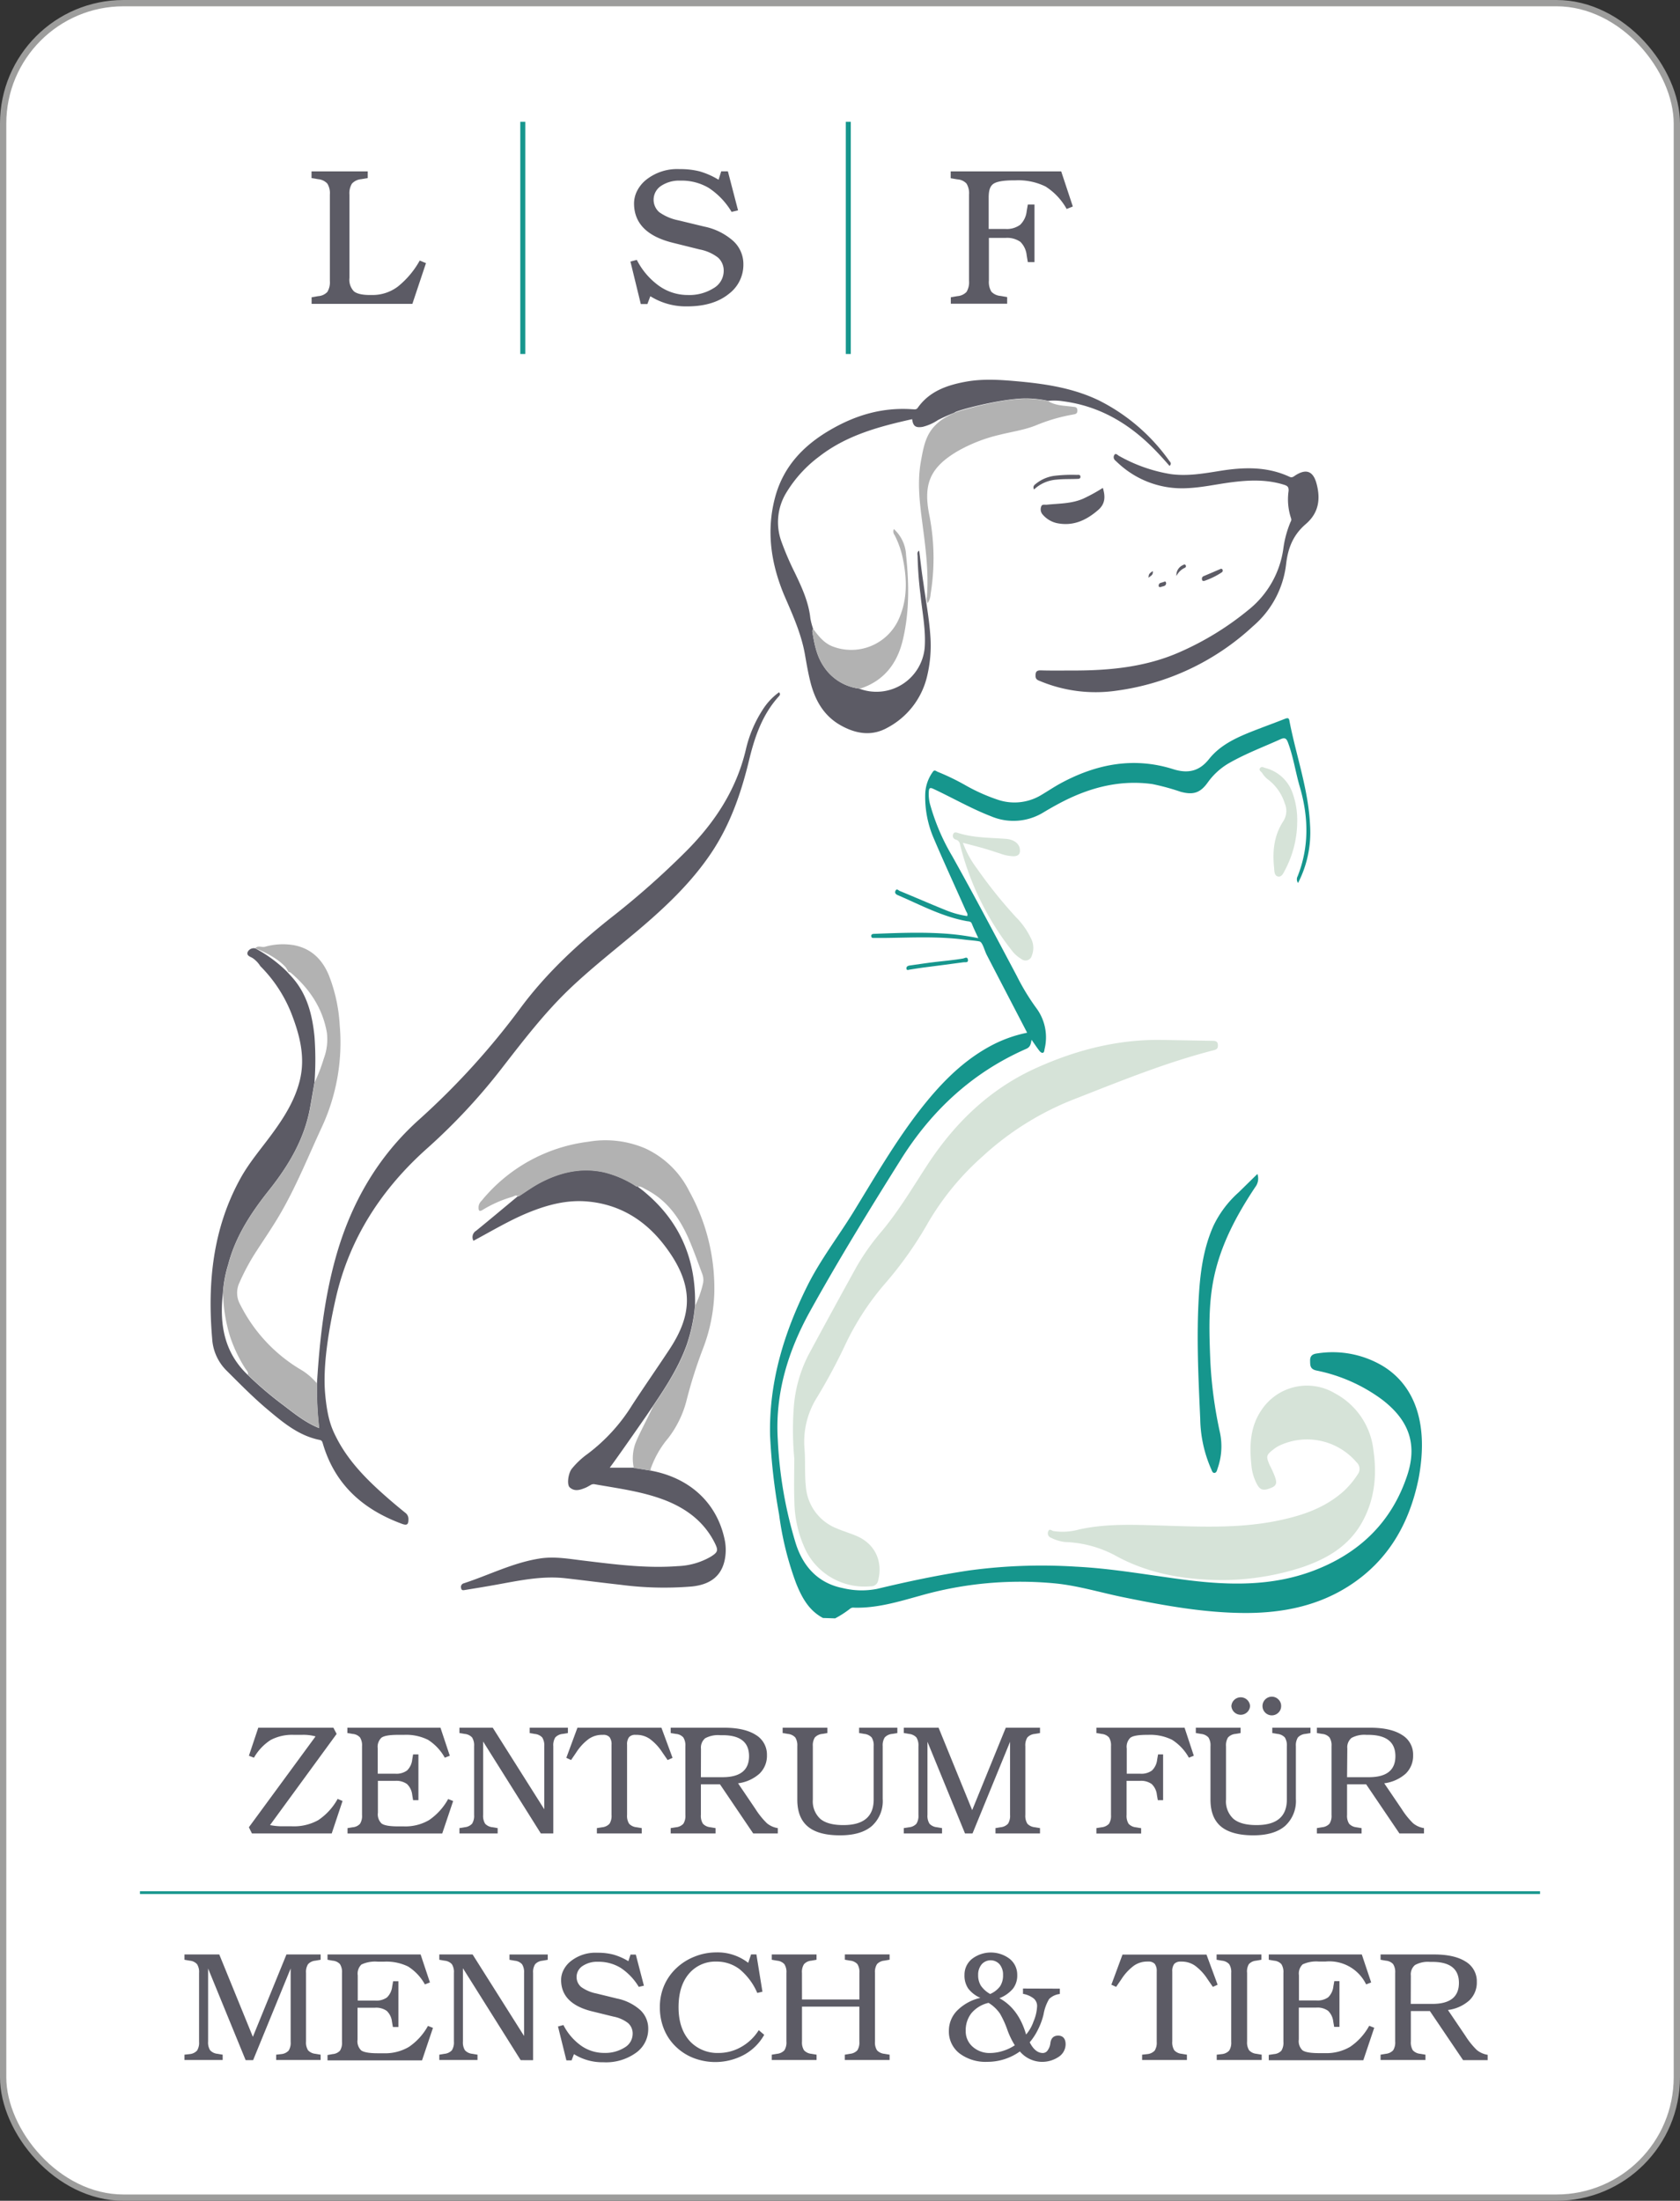 <svg xmlns="http://www.w3.org/2000/svg" viewBox="0 0 400.1 523.92"><rect x="0" y="0" width="400.1" height="523.92" fill="#333333" stroke="none"/><defs><style>.cls-1{fill:#fff;stroke:#9d9d9c;stroke-miterlimit:10;stroke-width:1.5px;}.cls-2{fill:#5c5b65;}.cls-3{fill:#16968d;}.cls-4{fill:#d6e3d8;}.cls-5{fill:#b2b2b2;}</style></defs><g id="Ebene_2" data-name="Ebene 2"><g id="Ebene_1-2" data-name="Ebene 1"><rect class="cls-1" x="0.75" y="0.75" width="398.6" height="522.42" rx="28.67"/><path class="cls-2" d="M59.27,435l15.88-21.63A10.77,10.77,0,0,0,71.9,413H70a11,11,0,0,0-5.52,1.21,12.13,12.13,0,0,0-4,4.23l-1.2-.47,2.23-6.67H79.4l.77,1.48-15.86,21.7a14.6,14.6,0,0,0,2.89.29h2.37a11.89,11.89,0,0,0,6.21-1.46,14.44,14.44,0,0,0,4.63-5.06l1.17.49L79,436.47h-19Z"/><path class="cls-2" d="M84,435a2.64,2.64,0,0,0,1.74-.83,3.46,3.46,0,0,0,.48-2.08V415.71a3.52,3.52,0,0,0-.48-2.09,2.6,2.6,0,0,0-1.74-.84l-1.27-.21V411.3h22.17l2.22,6.67-1.19.47a11.82,11.82,0,0,0-4-4.26A11.69,11.69,0,0,0,96.23,413H94.77c-2,0-3.28.22-3.92.67a3,3,0,0,0-.89,2.58v6h4.18a4.28,4.28,0,0,0,2.79-.76,4.18,4.18,0,0,0,1.24-2.58l.21-1.26h1.27v10.89H98.38l-.21-1.27a4.18,4.18,0,0,0-1.25-2.57,4.35,4.35,0,0,0-2.78-.75H90v7.59a3,3,0,0,0,.89,2.58c.64.45,1.94.67,3.92.67H96.2a11.13,11.13,0,0,0,6-1.51,14.59,14.59,0,0,0,4.53-5l1.19.47-2.6,7.73H82.77V435.2Z"/><path class="cls-2" d="M128.8,436.47l-13.74-21.88v17.47a3.6,3.6,0,0,0,.47,2.09,2.74,2.74,0,0,0,1.75.84l1.24.21v1.27h-9.1V435.2l1.26-.21a2.74,2.74,0,0,0,1.75-.84,3.52,3.52,0,0,0,.48-2.09V415.71a3.52,3.52,0,0,0-.48-2.09,2.74,2.74,0,0,0-1.75-.84l-1.26-.21V411.3h7.93l12.27,19.42v-15a3.52,3.52,0,0,0-.48-2.09,2.74,2.74,0,0,0-1.75-.84l-1.24-.21V411.3h9.1v1.27l-1.26.21a2.74,2.74,0,0,0-1.75.84,3.53,3.53,0,0,0-.47,2.09v20.76Z"/><path class="cls-2" d="M143.42,435a2.74,2.74,0,0,0,1.74-.84,3.52,3.52,0,0,0,.48-2.09V415.37a2.82,2.82,0,0,0-.47-1.82,1.91,1.91,0,0,0-1.54-.55h-.29a5.49,5.49,0,0,0-3.16,1,12.14,12.14,0,0,0-2.94,3.18L136,419l-1.13-.53,2.65-7.17h20l2.65,7.17L159,419l-1.27-1.84A12.14,12.14,0,0,0,154.8,414a5.49,5.49,0,0,0-3.16-1h-.29a1.91,1.91,0,0,0-1.54.55,2.82,2.82,0,0,0-.47,1.82v16.69a3.52,3.52,0,0,0,.48,2.09,2.74,2.74,0,0,0,1.74.84l1.27.21v1.27H142.15V435.2Z"/><path class="cls-2" d="M163.22,415.71a3.52,3.52,0,0,0-.48-2.09,2.61,2.61,0,0,0-1.75-.84l-1.26-.21V411.3h12.7q4.89,0,7.56,1.71a5.43,5.43,0,0,1,2.66,4.83,5.86,5.86,0,0,1-1.78,4.4,9.38,9.38,0,0,1-5.1,2.29l4.17,6.16a18.49,18.49,0,0,0,2.7,3.35,5.33,5.33,0,0,0,2.6,1.16v1.27h-5.86l-7.91-11.69h-4.55v7.28a3.52,3.52,0,0,0,.48,2.09,2.74,2.74,0,0,0,1.74.84l1.27.21v1.27H159.73V435.2L161,435a2.74,2.74,0,0,0,1.75-.84,3.52,3.52,0,0,0,.48-2.09Zm3.7,7.37h5.15q6.31,0,6.32-5t-6.32-5h-.56a6.47,6.47,0,0,0-3.57.73,2.9,2.9,0,0,0-1,2.52Z"/><path class="cls-2" d="M195.8,412.78a2.74,2.74,0,0,0-1.74.84,3.52,3.52,0,0,0-.48,2.09v12.7a5.66,5.66,0,0,0,1.78,4.59q1.78,1.49,5.5,1.48,7.21,0,7.21-6.07v-12.7a3.52,3.52,0,0,0-.48-2.09,2.74,2.74,0,0,0-1.74-.84l-1.25-.21V411.3h9.11v1.27l-1.27.21a2.74,2.74,0,0,0-1.74.84,3.52,3.52,0,0,0-.48,2.09v12.56a8,8,0,0,1-2.59,6.44q-2.59,2.21-7.58,2.21c-3.45,0-6-.7-7.67-2.1s-2.5-3.53-2.5-6.41v-12.7a3.52,3.52,0,0,0-.48-2.09,2.74,2.74,0,0,0-1.74-.84l-1.27-.21V411.3h10.66v1.27Z"/><path class="cls-2" d="M216.51,435a2.74,2.74,0,0,0,1.74-.84,3.52,3.52,0,0,0,.48-2.09V415.71a3.52,3.52,0,0,0-.48-2.09,2.74,2.74,0,0,0-1.74-.84l-1.27-.21V411.3h8.29l8,19.62,8-19.62h8.15v1.27l-1.26.21a2.74,2.74,0,0,0-1.75.84,3.52,3.52,0,0,0-.48,2.09v16.35a3.52,3.52,0,0,0,.48,2.09,2.74,2.74,0,0,0,1.75.84l1.26.21v1.27H237.08V435.2l1.25-.21a2.74,2.74,0,0,0,1.74-.84,3.52,3.52,0,0,0,.48-2.09V414.65l-8.94,21.82h-1.79l-8.94-21.82v17.41a3.52,3.52,0,0,0,.48,2.09,2.74,2.74,0,0,0,1.74.84l1.25.21v1.27h-9.11V435.2Z"/><path class="cls-2" d="M262.37,435a2.77,2.77,0,0,0,1.75-.84,3.6,3.6,0,0,0,.47-2.09V415.71a3.6,3.6,0,0,0-.47-2.09,2.63,2.63,0,0,0-1.75-.84l-1.26-.21V411.3h21l2.2,6.67-1.17.47a11.82,11.82,0,0,0-4-4.26,11.69,11.69,0,0,0-5.71-1.18h-.29c-2,0-3.28.22-3.92.67a3,3,0,0,0-.88,2.58v6h3.21a4.25,4.25,0,0,0,2.79-.76,4.18,4.18,0,0,0,1.24-2.58l.22-1.26H277v10.89h-1.26l-.22-1.27a4.13,4.13,0,0,0-1.25-2.57,4.33,4.33,0,0,0-2.78-.75H268.3v8.13a3.52,3.52,0,0,0,.48,2.09,2.72,2.72,0,0,0,1.74.84l1.25.21v1.27H261.11V435.2Z"/><path class="cls-2" d="M294.2,412.78a2.74,2.74,0,0,0-1.74.84,3.52,3.52,0,0,0-.48,2.09v12.7a5.63,5.63,0,0,0,1.78,4.59q1.78,1.49,5.5,1.48,7.2,0,7.21-6.07v-12.7a3.52,3.52,0,0,0-.48-2.09,2.74,2.74,0,0,0-1.74-.84l-1.25-.21V411.3h9.1v1.27l-1.26.21a2.74,2.74,0,0,0-1.74.84,3.52,3.52,0,0,0-.48,2.09v12.56a8,8,0,0,1-2.6,6.44c-1.72,1.47-4.25,2.21-7.57,2.21s-6-.7-7.67-2.1-2.5-3.53-2.5-6.41v-12.7a3.52,3.52,0,0,0-.48-2.09,2.74,2.74,0,0,0-1.75-.84l-1.26-.21V411.3h10.66v1.27Zm3.51-6.64a2.23,2.23,0,0,1-4.45,0,2.23,2.23,0,0,1,4.45,0Zm7.4,0a2.13,2.13,0,0,1-.65,1.57,2.22,2.22,0,0,1-3.14-3.14,2.2,2.2,0,0,1,3.14,0A2.1,2.1,0,0,1,305.11,406.14Z"/><path class="cls-2" d="M317.11,415.71a3.52,3.52,0,0,0-.48-2.09,2.6,2.6,0,0,0-1.74-.84l-1.27-.21V411.3h12.7q4.89,0,7.56,1.71a5.41,5.41,0,0,1,2.66,4.83,5.88,5.88,0,0,1-1.77,4.4,9.45,9.45,0,0,1-5.11,2.29l4.18,6.16a18.55,18.55,0,0,0,2.69,3.35,5.33,5.33,0,0,0,2.6,1.16v1.27h-5.85l-7.92-11.69h-4.55v7.28a3.52,3.52,0,0,0,.48,2.09A2.74,2.74,0,0,0,323,435l1.27.21v1.27H313.62V435.2l1.27-.21a2.74,2.74,0,0,0,1.74-.84,3.52,3.52,0,0,0,.48-2.09Zm3.7,7.37H326q6.32,0,6.32-5T326,413h-.56a6.47,6.47,0,0,0-3.57.73,2.9,2.9,0,0,0-1,2.52Z"/><path class="cls-2" d="M45.19,489a2.72,2.72,0,0,0,1.74-.84,3.5,3.5,0,0,0,.48-2.09V469.68a3.46,3.46,0,0,0-.48-2.08,2.62,2.62,0,0,0-1.74-.84l-1.26-.22v-1.26h8.29l8,19.61,8-19.61h8.14v1.26l-1.26.22a2.65,2.65,0,0,0-1.74.84,3.46,3.46,0,0,0-.48,2.08V486a3.5,3.5,0,0,0,.48,2.09,2.74,2.74,0,0,0,1.74.84l1.26.21v1.27H65.77v-1.27L67,489a2.74,2.74,0,0,0,1.75-.84,3.5,3.5,0,0,0,.47-2.09V468.62l-8.94,21.82H58.5l-8.94-21.82V486a3.5,3.5,0,0,0,.48,2.09,2.74,2.74,0,0,0,1.74.84l1.25.21v1.27h-9.1v-1.27Z"/><path class="cls-2" d="M79.22,489a2.64,2.64,0,0,0,1.75-.82,3.5,3.5,0,0,0,.48-2.09V469.68a3.52,3.52,0,0,0-.48-2.09,2.6,2.6,0,0,0-1.75-.83L78,466.54v-1.26h22.17l2.22,6.66-1.2.47a11.72,11.72,0,0,0-4-4.26A11.72,11.72,0,0,0,91.42,467H90a7.72,7.72,0,0,0-3.92.67,3,3,0,0,0-.88,2.59v6h4.17a4.31,4.31,0,0,0,2.79-.75,4.24,4.24,0,0,0,1.24-2.59l.22-1.26h1.26v10.89H93.57l-.22-1.26a4.13,4.13,0,0,0-1.25-2.58,4.33,4.33,0,0,0-2.78-.75H85.15v7.59a3,3,0,0,0,.88,2.58c.64.45,2,.67,3.92.67h1.43a11.11,11.11,0,0,0,6-1.51,14.42,14.42,0,0,0,4.54-5l1.19.47-2.6,7.73H78v-1.27Z"/><path class="cls-2" d="M124,490.44l-13.75-21.88V486a3.5,3.5,0,0,0,.48,2.09,2.74,2.74,0,0,0,1.74.84l1.25.21v1.27h-9.1v-1.27l1.26-.21a2.74,2.74,0,0,0,1.74-.84,3.5,3.5,0,0,0,.48-2.09V469.68a3.46,3.46,0,0,0-.48-2.08,2.65,2.65,0,0,0-1.74-.84l-1.26-.22v-1.26h7.93l12.26,19.41v-15a3.46,3.46,0,0,0-.48-2.08,2.65,2.65,0,0,0-1.74-.84l-1.25-.22v-1.26h9.11v1.26l-1.27.22a2.65,2.65,0,0,0-1.74.84,3.46,3.46,0,0,0-.48,2.08v20.76Z"/><path class="cls-2" d="M134.18,482.08A13.62,13.62,0,0,0,138.4,487a9.47,9.47,0,0,0,5.46,1.72,8.7,8.7,0,0,0,4.88-1.28,3.78,3.78,0,0,0,1.93-3.23,3.29,3.29,0,0,0-1.09-2.59,8.12,8.12,0,0,0-3.5-1.55L141,478.82c-4.92-1.21-7.37-3.71-7.37-7.47a5.18,5.18,0,0,1,.56-2.33,6.35,6.35,0,0,1,1.57-2,9.46,9.46,0,0,1,6.48-2.15,14.84,14.84,0,0,1,3.8.43,14.65,14.65,0,0,1,3.61,1.58l.51-1.57h1.26l1.93,7.4-1.22.29a14.16,14.16,0,0,0-4.33-4.54,10.1,10.1,0,0,0-5.41-1.44,6.21,6.21,0,0,0-3.64,1,3.13,3.13,0,0,0-.35,5,9.32,9.32,0,0,0,3.63,1.55l4.91,1.2a11.91,11.91,0,0,1,5.53,2.73,6,6,0,0,1,1.91,4.44,6.9,6.9,0,0,1-2.74,5.62,12.22,12.22,0,0,1-7.95,2.38,12.79,12.79,0,0,1-7-1.93l-.56,1.48h-1.24l-2-8.06Z"/><path class="cls-2" d="M182,484.41a12.23,12.23,0,0,1-4.81,4.76,14.45,14.45,0,0,1-11.91.8,12.63,12.63,0,0,1-4.2-2.62,12.09,12.09,0,0,1-2.93-4.24,13.55,13.55,0,0,1-1-5.24,12.94,12.94,0,0,1,1-5.15,12.54,12.54,0,0,1,3-4.25,13.46,13.46,0,0,1,4.28-2.68,13.82,13.82,0,0,1,5.06-1,11.9,11.9,0,0,1,7.7,2.48l.68-2h1.27l1.44,8.88-1.23.29a15,15,0,0,0-4.2-5.64,8.93,8.93,0,0,0-5.59-1.82,8.18,8.18,0,0,0-6.23,2.6q-2.73,2.93-2.73,8.28c0,3.56,1,6.32,2.89,8.27a9,9,0,0,0,6.65,2.6,10.81,10.81,0,0,0,5.38-1.43,11.67,11.67,0,0,0,4.18-4Z"/><path class="cls-2" d="M191,476h13.67v-6.33a3.47,3.47,0,0,0-.47-2.08,2.65,2.65,0,0,0-1.75-.84l-1.24-.22v-1.26h10.65v1.26l-1.26.22a2.65,2.65,0,0,0-1.74.84,3.46,3.46,0,0,0-.48,2.08V486a3.5,3.5,0,0,0,.48,2.09,2.74,2.74,0,0,0,1.74.84l1.26.21v1.27H201.2v-1.27l1.24-.21a2.74,2.74,0,0,0,1.75-.84,3.5,3.5,0,0,0,.47-2.09V477.7H191V486a3.5,3.5,0,0,0,.48,2.09,2.74,2.74,0,0,0,1.74.84l1.25.21v1.27H183.8v-1.27l1.26-.21a2.74,2.74,0,0,0,1.75-.84,3.5,3.5,0,0,0,.48-2.09V469.68a3.46,3.46,0,0,0-.48-2.08,2.65,2.65,0,0,0-1.75-.84l-1.26-.22v-1.26h10.66v1.26l-1.25.22a2.65,2.65,0,0,0-1.74.84,3.46,3.46,0,0,0-.48,2.08Z"/><path class="cls-2" d="M252.41,473.42v1.27a4.31,4.31,0,0,0-2.55,1.19,10.57,10.57,0,0,0-1.33,3.65,16.19,16.19,0,0,1-1.3,3.57,14.63,14.63,0,0,1-2,3.09c.86,1.7,1.9,2.55,3.14,2.55a1.39,1.39,0,0,0,1.14-.64,3.54,3.54,0,0,0,.64-1.69c.15-1.2.77-1.81,1.86-1.81s1.77.69,1.77,2.06a3.6,3.6,0,0,1-1.66,3,7.08,7.08,0,0,1-4.23,1.18,7,7,0,0,1-5-2.47,13.29,13.29,0,0,1-7.74,2.47,10.34,10.34,0,0,1-6.63-2,6.57,6.57,0,0,1-2.54-5.38,6.85,6.85,0,0,1,2-4.85,11.37,11.37,0,0,1,5.5-3,7.24,7.24,0,0,1-2.9-2.23,5.45,5.45,0,0,1-.88-3.22,4.82,4.82,0,0,1,1.78-3.82,7.4,7.4,0,0,1,9,0,4.82,4.82,0,0,1,1.78,3.82,5.09,5.09,0,0,1-1,3.24,8,8,0,0,1-3.25,2.29q4.58,2.49,6.36,8.65a9.57,9.57,0,0,0,1.77-3.11,10.29,10.29,0,0,0,.85-3.65,2.31,2.31,0,0,0-.81-1.82,5.69,5.69,0,0,0-2.55-1.1v-1.27ZM241.68,486.9a19.1,19.1,0,0,1-1.84-3.87,22.32,22.32,0,0,0-1.7-3.68,9.05,9.05,0,0,0-2.71-2.55,7.54,7.54,0,0,0-4.05,2.42,6.55,6.55,0,0,0-1.39,4.26,4.85,4.85,0,0,0,1.67,3.78,6,6,0,0,0,4.15,1.48,10.28,10.28,0,0,0,3.08-.51A10.63,10.63,0,0,0,241.68,486.9Zm-5.87-12.21a5.81,5.81,0,0,0,2.36-1.83,4.69,4.69,0,0,0,.71-2.67,3.82,3.82,0,0,0-.81-2.55,2.85,2.85,0,0,0-4.29,0,3.81,3.81,0,0,0-.83,2.52,4.73,4.73,0,0,0,.65,2.55A6.56,6.56,0,0,0,235.81,474.69Z"/><path class="cls-2" d="M273.26,489a2.74,2.74,0,0,0,1.74-.84,3.5,3.5,0,0,0,.48-2.09V469.34a2.84,2.84,0,0,0-.47-1.82,2,2,0,0,0-1.54-.55h-.29a5.49,5.49,0,0,0-3.16,1,12.14,12.14,0,0,0-2.94,3.18L265.81,473l-1.13-.52,2.65-7.17h20l2.65,7.17-1.13.52-1.27-1.84a12.14,12.14,0,0,0-2.94-3.18,5.49,5.49,0,0,0-3.16-1h-.29a2,2,0,0,0-1.54.55,2.84,2.84,0,0,0-.47,1.82V486a3.5,3.5,0,0,0,.48,2.09,2.74,2.74,0,0,0,1.74.84l1.27.21v1.27H272v-1.27Z"/><path class="cls-2" d="M297,469.68V486a3.5,3.5,0,0,0,.48,2.09,2.72,2.72,0,0,0,1.74.84l1.26.21v1.27H289.77v-1.27L291,489a2.72,2.72,0,0,0,1.74-.84,3.5,3.5,0,0,0,.48-2.09V469.68a3.46,3.46,0,0,0-.48-2.08,2.62,2.62,0,0,0-1.74-.84l-1.26-.22v-1.26h10.67v1.26l-1.26.22a2.62,2.62,0,0,0-1.74.84A3.46,3.46,0,0,0,297,469.68Z"/><path class="cls-2" d="M303.42,489a2.64,2.64,0,0,0,1.75-.82,3.5,3.5,0,0,0,.48-2.09V469.68a3.52,3.52,0,0,0-.48-2.09,2.6,2.6,0,0,0-1.75-.83l-1.26-.22v-1.26h22.16l2.23,6.66-1.2.47a9.72,9.72,0,0,0-9.73-5.44h-1.47a7.72,7.72,0,0,0-3.92.67,3,3,0,0,0-.88,2.59v6h4.17a4.34,4.34,0,0,0,2.79-.75,4.24,4.24,0,0,0,1.24-2.59l.22-1.26H319v10.89h-1.26l-.22-1.26a4.13,4.13,0,0,0-1.25-2.58,4.33,4.33,0,0,0-2.78-.75h-4.17v7.59a3,3,0,0,0,.88,2.58c.64.45,1.95.67,3.92.67h1.43a11.13,11.13,0,0,0,6-1.51,14.3,14.3,0,0,0,4.53-5l1.2.47-2.6,7.73H302.16v-1.27Z"/><path class="cls-2" d="M332.27,469.68a3.52,3.52,0,0,0-.48-2.09,2.6,2.6,0,0,0-1.74-.83l-1.26-.22v-1.26h12.7c3.26,0,5.78.56,7.56,1.7a5.43,5.43,0,0,1,2.66,4.83,5.84,5.84,0,0,1-1.78,4.4,9.38,9.38,0,0,1-5.1,2.29l4.17,6.16a18.62,18.62,0,0,0,2.69,3.35,5.37,5.37,0,0,0,2.6,1.16v1.27h-5.85l-7.91-11.69H336V486a3.58,3.58,0,0,0,.47,2.09,2.74,2.74,0,0,0,1.75.84l1.26.21v1.27H328.79v-1.27l1.26-.21a2.74,2.74,0,0,0,1.74-.84,3.5,3.5,0,0,0,.48-2.09Zm3.71,7.37h5.14q6.33,0,6.33-5t-6.33-5h-.56a6.35,6.35,0,0,0-3.56.74,2.87,2.87,0,0,0-1,2.52Z"/><path class="cls-3" d="M33.33,450.89v-.66H366.77v.66Z"/><path class="cls-2" d="M75.78,70.5a3.28,3.28,0,0,0,2.18-1,4.45,4.45,0,0,0,.6-2.63V46.33a4.38,4.38,0,0,0-.6-2.62,3.37,3.37,0,0,0-2.18-1.05l-1.59-.27V40.8H87.58v1.59L86,42.66a3.37,3.37,0,0,0-2.18,1.05,4.38,4.38,0,0,0-.6,2.62V66.15a4,4,0,0,0,1.05,3.19c.7.59,2,.89,3.86.89h.61a10,10,0,0,0,6-2,21,21,0,0,0,5.22-6.2l1.49.61-3.24,9.7h-24V70.77Z"/><path class="cls-3" d="M123.91,29h1.19V84.27h-1.19Z"/><path class="cls-2" d="M151.66,61.87a17.15,17.15,0,0,0,5.3,6.19,11.8,11.8,0,0,0,6.85,2.17,10.83,10.83,0,0,0,6.11-1.61,4.75,4.75,0,0,0,2.43-4.06A4.16,4.16,0,0,0,171,61.32a10.3,10.3,0,0,0-4.39-1.94l-6.39-1.59Q151,55.5,151,48.41a6.69,6.69,0,0,1,.7-2.91,8.18,8.18,0,0,1,2-2.55,11.84,11.84,0,0,1,8.14-2.69,18.76,18.76,0,0,1,4.76.53,18.48,18.48,0,0,1,4.53,2l.63-2h1.59l2.42,9.29-1.54.36a17.59,17.59,0,0,0-5.43-5.7A12.67,12.67,0,0,0,162,43a7.74,7.74,0,0,0-4.57,1.26,3.94,3.94,0,0,0-.44,6.24,11.73,11.73,0,0,0,4.56,1.95l6.16,1.49a14.85,14.85,0,0,1,6.93,3.44,7.45,7.45,0,0,1,2.4,5.56,8.65,8.65,0,0,1-3.44,7q-3.68,3-10,3a16,16,0,0,1-8.72-2.42l-.7,1.86h-1.57l-2.47-10.11Z"/><path class="cls-3" d="M201.43,29h1.19V84.27h-1.19Z"/><path class="cls-2" d="M228,70.5a3.37,3.37,0,0,0,2.18-1,4.42,4.42,0,0,0,.6-2.62V46.33a4.43,4.43,0,0,0-.6-2.63,3.23,3.23,0,0,0-2.18-1l-1.59-.27V40.8h26.32l2.77,8.36-1.47.59A14.93,14.93,0,0,0,249,44.4a14.77,14.77,0,0,0-7.16-1.47h-.36c-2.47,0-4.11.28-4.91.84s-1.11,1.61-1.11,3.24v7.5h4a5.36,5.36,0,0,0,3.5-1,5.26,5.26,0,0,0,1.55-3.24l.27-1.58h1.59V62.39h-1.59l-.27-1.59A5.21,5.21,0,0,0,243,57.57a5.51,5.51,0,0,0-3.49-.94h-4v10.2a4.42,4.42,0,0,0,.6,2.62,3.37,3.37,0,0,0,2.18,1l1.57.27v1.59H226.44V70.77Z"/><path class="cls-3" d="M196,385.18c-3.39-1.79-5.06-4.92-6.41-8.28a74.66,74.66,0,0,1-4.05-16.4,143.16,143.16,0,0,1-2.14-18.69c-.3-12.8,3.33-24.64,9-35.95,3.08-6.09,7.24-11.49,10.81-17.27,5-8.14,9.8-16.46,15.65-24.06,4.65-6,9.83-11.52,16.59-15.28a31.61,31.61,0,0,1,9.17-3.4c-3.22-6.2-6.42-12.34-9.6-18.48-.6-1.14-1-3.12-1.78-3.26-1.05-.2-2.31-.26-3.45-.41-6.36-.83-12.73-.48-19.11-.41-.81,0-1.63,0-2.44,0-.32,0-.71.07-.75-.43s.4-.54.77-.55c5.23-.2,10.45-.41,15.68-.12a60.09,60.09,0,0,1,9.05,1.15c-.59-1.3-1.11-2.35-1.54-3.44-.24-.61-.77-.53-1.19-.61-5.87-1.06-11.07-3.88-16.47-6.2-.46-.2-.75-.51-.54-1,.31-.7.75-.08,1,0,3.67,1.51,7.3,3.1,11,4.59a22,22,0,0,0,5.09,1.4c.22-.56-.15-.89-.3-1.24-2.6-5.86-5.29-11.67-7.79-17.56a24.84,24.84,0,0,1-1.9-10.38,9.54,9.54,0,0,1,1.82-5.17c.37-.56.75-.17,1.12,0a55.89,55.89,0,0,1,6.83,3.32,43.6,43.6,0,0,0,7.59,3.36,12.34,12.34,0,0,0,10.12-1.06c1.7-1,3.31-2.1,5-3,8.43-4.51,17.26-6.18,26.57-3.24,3.5,1.1,6.21.52,8.53-2.4,2.69-3.38,6.52-5.11,10.41-6.65,2.54-1,5.1-1.92,7.63-2.92.6-.23,1-.32,1.11.46,1.59,8.25,4.5,16.25,4.91,24.74a26.27,26.27,0,0,1-2.85,13.86,1.49,1.49,0,0,1-.1-1.6c2.8-7.08,2.59-14.23.48-21.41-1-3.44-1.5-7-2.77-10.39-.36-1-.75-1.28-1.77-.83-4,1.81-8.13,3.36-12,5.54a16.14,16.14,0,0,0-5.33,4.74c-1.78,2.5-3.45,3.06-6.48,2.24a54.59,54.59,0,0,0-6.77-1.84c-7.33-1-14.18.65-20.71,3.88-1.75.87-3.46,1.84-5.14,2.84a13.65,13.65,0,0,1-12.54.95c-4.74-1.83-9.13-4.38-13.72-6.52-.81-.38-1-.18-1.08.51a9.28,9.28,0,0,0,.4,3.55,50.8,50.8,0,0,0,5.16,11.94c5.28,9.43,10.32,19,15.39,28.54a53.05,53.05,0,0,0,4.61,7.6,11.67,11.67,0,0,1,2,9.8c-.07.33-.06.76-.38.88s-.69-.24-.91-.53c-.6-.79-1.15-1.62-1.81-2.56-.17,1-.3,1.73-1.25,2.15-12.74,5.58-22.48,14.59-29.83,26.28-7.5,11.95-14.91,24-21.74,36.32-5.19,9.41-8.28,19.49-7.62,30.37a100.36,100.36,0,0,0,4.3,24.84c1.77,5.54,5.4,9.44,11.22,10.58a19,19,0,0,0,8.13.18c7.25-1.74,14.56-3.29,21.95-4.39a128.3,128.3,0,0,1,25.39-.9c8.86.44,17.59,2.06,26.37,3.18,10.15,1.28,20.31,1.5,30.09-2.17,10.94-4.11,18.74-11.5,22.47-22.78,2.64-8-.17-13.53-6-18a39.22,39.22,0,0,0-15.62-6.92c-1.56-.34-1.5-1.22-1.52-2.37s.6-1.58,1.74-1.71A23.38,23.38,0,0,1,329,325c7.17,4.17,11.53,12.77,8.84,27-2.18,10.67-7.21,19.52-16.53,25.52-7.45,4.79-15.8,6.45-24.5,6.47-9.91,0-19.61-1.78-29.28-3.75-5.34-1.09-10.58-2.7-16-3.27a87,87,0,0,0-32.41,2.91c-5.16,1.43-10.29,3-15.74,2.84a1.18,1.18,0,0,0-.94.26,23.62,23.62,0,0,1-3.55,2.29Z"/><path class="cls-2" d="M60.21,228.11c-.56-.37-1.54-.55-1.24-1.45a1.62,1.62,0,0,1,1.82-.89,32.1,32.1,0,0,1,7.53,5.52l1.13,1.23c3.68,4.06,4.92,9,5.45,14.29a74.28,74.28,0,0,1,0,10.86c-.35,2-.69,4-1.06,6.06-1.36,7.46-5.1,13.73-9.74,19.57-4.26,5.35-8,11-9.75,17.72a29.13,29.13,0,0,0-1.27,6.86c-.83,7.34.28,14.08,5.93,19.44a84.52,84.52,0,0,0,8.48,7.21c2.69,2.06,5.34,4.19,8.51,5.45a81.45,81.45,0,0,1-.52-10.56c.62-10.2,1.73-20.31,4.51-30.19,3.6-12.81,10-23.94,19.93-32.8a178,178,0,0,0,24.11-26.56c6.37-8.56,14.17-15.69,22.56-22.24a196,196,0,0,0,16.23-14.4c7.13-7,12.48-14.94,14.81-24.79a29.51,29.51,0,0,1,4-9.47,15,15,0,0,1,3.89-4.16c.44.42.17.75-.07,1-3.92,4.33-5.73,9.66-7.06,15.18-1.91,7.91-4.54,15.49-9.16,22.3-4.82,7.1-11,12.88-17.49,18.36-5.46,4.59-11.11,9-16.26,13.93-5.76,5.54-10.62,11.84-15.5,18.12a142.4,142.4,0,0,1-18.14,19.58C91,282.9,83.28,294.64,80,308.93c-1.71,7.48-3.15,16.24-2.57,22.8s1.77,8.75,3,11.12c2.88,5.36,7.13,9.59,11.65,13.55,1.44,1.27,2.91,2.49,4.4,3.7a1.82,1.82,0,0,1,.79,1.58c0,1.06-.19,1.58-1.5,1.1-9.3-3.42-16-9.33-18.88-19.11-.13-.45-.22-.77-.76-.88-5-1-8.74-4.16-12.49-7.31-3.46-2.91-6.6-6.13-9.8-9.31a11.66,11.66,0,0,1-3.31-7.47c-1.15-13.35.15-26.31,6.79-38.27,2.1-3.78,4.95-7.05,7.49-10.53,2.87-3.91,5.45-8,6.61-12.78,1.31-5.44,0-10.55-1.91-15.56A33.14,33.14,0,0,0,62,230,6.46,6.46,0,0,0,60.21,228.11Z"/><path class="cls-2" d="M154.89,350.08c9.38,1.7,15.85,7.7,17.68,16.4a11.87,11.87,0,0,1,0,5c-.82,3.71-3.39,5.75-7.81,6.2a79.85,79.85,0,0,1-17.07-.42c-4.38-.48-8.75-1.06-13.13-1.55-5.56-.61-11,.58-16.38,1.55-2.45.44-4.91.84-7.36,1.24-.4.06-.92.22-1-.43a.89.89,0,0,1,.61-1.14c6.14-2,11.9-5,18.38-5.95,3.44-.48,6.79.14,10.16.54,7.47.9,14.94,1.89,22.49,1.31a16.83,16.83,0,0,0,7.79-2.23c1.78-1.11,1.86-1.52.92-3.39-2.5-4.91-6.59-8-11.61-10-5.48-2.15-11.29-2.86-17-3.88a1.37,1.37,0,0,0-.94.22c-.38.21-.75.44-1.14.61-1.27.52-2.6,1-3.78-.06-.76-.64-.37-3.39.48-4.45a19.46,19.46,0,0,1,3.77-3.54,42.46,42.46,0,0,0,10.59-11.6c2.93-4.49,6-8.89,8.95-13.36,5.23-8,6.15-15.1-1.35-24.8-4.57-5.92-10.6-9.64-18.21-10.32-4.88-.44-9.49.77-14,2.6s-8.79,4.41-13.17,6.75a1.76,1.76,0,0,1,.63-2.38c3.33-2.71,6.63-5.48,9.94-8.23h0l.14,0,.13-.05c1.68-1.09,3.3-2.26,5.08-3.2,4.77-2.5,9.76-3.65,15.12-2.48a24.65,24.65,0,0,1,7.71,3.36l.12,0h.13c.67.53,1.35,1,2,1.58,8.29,7,12,16,11.77,26.73a39.93,39.93,0,0,1-2,9.48c-2.22,6.15-5.93,11.44-9.55,16.78-.31.46-7.07,10.2-8.77,12.43h5.68Z"/><path class="cls-2" d="M223.38,100a11.62,11.62,0,0,1-3.65,1.62c-1.67.27-2.27-.15-2.5-1.83-7.86,1.75-15.59,3.81-22.12,8.88a30.14,30.14,0,0,0-7.8,8.54,13.46,13.46,0,0,0-1.21,11.72,69.59,69.59,0,0,0,3.17,7.37c1.67,3.48,3.31,7,3.72,10.89a17.23,17.23,0,0,0,.65,2.49c-.06.23-.21.46-.18.67.46,2.84,1,5.69,2.6,8.13a11.86,11.86,0,0,0,8.53,5.44,11.54,11.54,0,0,0,15.63-9.75c.3-4.25-.58-8.4-1-12.58a87.78,87.78,0,0,1-.69-9.17c0-.42-.23-1,.38-1.32.32,2.59.6,5.13,1,7.66.57,4.22,1.37,8.4,1.66,12.66a31.26,31.26,0,0,1-.81,9.7,18.68,18.68,0,0,1-9.29,12.05c-3.78,2.17-7.57,1.56-11.21-.47-4.08-2.28-6.17-6-7.27-10.4-.55-2.17-.92-4.4-1.31-6.61-.9-5-3-9.54-5-14.18-3.13-7.6-4.24-15.37-2-23.43,2-7.11,6.68-12,12.9-15.65s12.61-5.5,19.74-5c.45,0,.89.16,1.26-.37,2.78-3.94,7-5.38,11.43-6.19s8.9-.41,13.33,0c6.35.62,12.61,1.66,18.44,4.49a45.55,45.55,0,0,1,16.63,14.27c.26.35.72.71.12,1.29-1.57-1.81-3.17-3.57-4.89-5.21-5.77-5.49-12.46-9.14-20.45-10.18a13.86,13.86,0,0,0-3.58-.1,25.74,25.74,0,0,0-5-.58c-5.87-.1-17.38,3-17.29,3.39A40.66,40.66,0,0,0,223.38,100Z"/><path class="cls-2" d="M256.67,159.62c7.64-.06,16.09-.8,24.08-4.29a69.89,69.89,0,0,0,16.59-10.15,22.65,22.65,0,0,0,8.28-14.48,24.86,24.86,0,0,1,1.75-6.49.89.89,0,0,0,.11-.8,14.16,14.16,0,0,1-.6-6.52c.07-1-.3-1.24-1.09-1.49-4.23-1.33-8.51-1.12-12.81-.55-3.41.45-6.79,1.22-10.24,1.36a22.24,22.24,0,0,1-15.9-5.46c-.43-.37-.84-.77-1.27-1.16a1,1,0,0,1-.16-1.32c.3-.43.69,0,1,.21a37.25,37.25,0,0,0,12.37,4.38c4,.55,7.82-.13,11.7-.75,5.65-.91,11.26-1.11,16.63,1.4.63.3,1-.09,1.42-.36,2.55-1.62,4.2-1,5,1.94,1,3.69.56,7-2.55,9.67s-4.26,5.85-4.69,9.56a22.85,22.85,0,0,1-7.85,14.73A59.39,59.39,0,0,1,266,164.41a34.41,34.41,0,0,1-18.18-2.22c-.56-.24-1.18-.37-1.2-1.22s.1-1.41,1.23-1.38C250.46,159.67,253.1,159.62,256.67,159.62Z"/><path class="cls-3" d="M299.46,279.47a3.34,3.34,0,0,1-.54,3.16c-4.42,6.65-8.16,13.62-9.82,21.51-1.37,6.53-1.12,13.15-.86,19.76A102.15,102.15,0,0,0,290.53,341a15.74,15.74,0,0,1-.53,8.51c-.15.42-.22,1.07-.75,1.13s-.65-.62-.84-1a30.85,30.85,0,0,1-2.57-11.85c-.44-9.85-.93-19.71-.31-29.58.35-5.61,1.12-11.12,3.43-16.33a25.12,25.12,0,0,1,6-8Z"/><path class="cls-2" d="M262.65,116.15c.6,2,.6,3.7-1,5.16-2.9,2.55-6.11,4.06-10.07,3.2a6.26,6.26,0,0,1-3.25-2,1.86,1.86,0,0,1-.38-1.87c.18-.69.87-.44,1.35-.49,2.93-.3,5.92-.22,8.7-1.45A40.86,40.86,0,0,0,262.65,116.15Z"/><path class="cls-3" d="M216.51,230.85c-.28.09-.59.15-.64-.27s.29-.66.7-.72c2.08-.29,4.16-.62,6.25-.86s4.38-.44,6.56-.82c.35-.06,1-.55,1.14.27s-.68.57-1.06.63c-3.27.46-6.55.86-9.83,1.29C218.59,230.51,217.55,230.69,216.51,230.85Z"/><path class="cls-2" d="M246.26,116.53c-.41-.82.17-1.14.59-1.48a8.93,8.93,0,0,1,4.44-1.8,35.3,35.3,0,0,1,5.14-.2c.35,0,.86-.13.88.44s-.55.5-.94.52c-1.57.06-3.15,0-4.72.17A8.7,8.7,0,0,0,246.26,116.53Z"/><path class="cls-2" d="M286.8,138.29c-.33.06-.51-.06-.54-.35a.67.67,0,0,1,.43-.8c1.32-.55,2.64-1.12,3.95-1.68a.36.36,0,0,1,.5.13.5.5,0,0,1-.15.65A17.69,17.69,0,0,1,286.8,138.29Z"/><path class="cls-2" d="M280.18,137.12a2.57,2.57,0,0,1,1.54-2.59c.2-.1.43-.3.62,0a.4.4,0,0,1-.12.62A4.12,4.12,0,0,0,280.18,137.12Z"/><path class="cls-2" d="M277.73,138.88c-.09.75-.81.65-1.28.86-.22.1-.51,0-.52-.27,0-.83.73-.71,1.2-.93S277.66,138.5,277.73,138.88Z"/><path class="cls-2" d="M273.52,137.53c.08-.9.08-.9,1-1.59C274.75,136.88,274,137.1,273.52,137.53Z"/><path class="cls-4" d="M189.16,347.18a73.5,73.5,0,0,1-.09-12.5,32.47,32.47,0,0,1,3.51-12.21Q198.22,312,204,301.55a54.64,54.64,0,0,1,6-8.45c4.17-5,7.44-10.57,11-16,6.58-10,14.94-18,25.93-22.92,9.5-4.27,19.43-6.8,29.93-6.61l11.94.21c.69,0,1.22.14,1.25,1s-.31,1.06-1,1.24c-11.54,2.95-22.54,7.48-33.6,11.8A69.54,69.54,0,0,0,234,275.3,64.59,64.59,0,0,0,221.07,291a89.34,89.34,0,0,1-10.36,14.65,63.94,63.94,0,0,0-9.44,14.55,136.55,136.55,0,0,1-6.58,12.28,19.84,19.84,0,0,0-3.1,12.33c.26,3,0,6,.33,9.05a11.64,11.64,0,0,0,7.37,10c1.53.67,3.16,1.13,4.7,1.79,4.39,1.88,6.32,6,5.14,10.63a1.68,1.68,0,0,1-1.75,1.35,15.66,15.66,0,0,1-15.3-8.19,27.48,27.48,0,0,1-2.89-11.92C189.05,354.09,189.16,350.63,189.16,347.18Z"/><path class="cls-4" d="M290.78,376.15c-8.94-.08-17.57-1.56-25.46-6a27.39,27.39,0,0,0-11.7-3.06,9.81,9.81,0,0,1-3.29-1,1.12,1.12,0,0,1-.69-1.52c.29-.77.84-.17,1.21-.09a14.57,14.57,0,0,0,6.13-.37c6.34-1.41,12.76-1.14,19.18-.95,9.15.27,18.31.74,27.38-1,6.07-1.18,11.89-3,16.62-7.31a20.8,20.8,0,0,0,3.19-3.87,2.11,2.11,0,0,0-.26-2.84A15.5,15.5,0,0,0,305,344a7.85,7.85,0,0,0-1.6.95c-1.88,1.44-1.94,1.71-1,3.88a24.39,24.39,0,0,1,1.19,2.61c.33,1,.76,2.05-.66,2.67-1.92.84-2.76.71-3.55-.73a11.79,11.79,0,0,1-1.35-4.51c-.48-4.61-.36-9.13,2.37-13.15a13,13,0,0,1,17.56-4,17.5,17.5,0,0,1,9.13,13.52c.83,5.8.34,11.38-2.42,16.63-3.13,6-8.41,9.13-14.52,11.22A62,62,0,0,1,290.78,376.15Z"/><path class="cls-5" d="M60.57,298.63c2.06-3.22,4.26-6.37,6.18-9.68,3.89-6.68,6.74-13.86,10-20.85A47.84,47.84,0,0,0,80.9,244a38.09,38.09,0,0,0-2.6-11.87c-1.58-3.78-4.23-6.37-8.37-7.13a15.61,15.61,0,0,0-6.83.39c-.78.2-1.65-.39-2.31.35l.11.08a21.44,21.44,0,0,1,4.77,2.43,12.89,12.89,0,0,1,2.36,2,8.9,8.9,0,0,1,.65,1.12,1.28,1.28,0,0,1,.55.18c4.47,3.81,7.59,8.42,8.62,14.29a13.1,13.1,0,0,1-.75,6.2,39.23,39.23,0,0,1-2.16,5.6c-.35,2-.68,4-1.06,6.06-1.36,7.46-5.1,13.73-9.74,19.57-4.26,5.35-8,11-9.75,17.72a29.13,29.13,0,0,0-1.27,6.86,37.51,37.51,0,0,0,1.66,10.29,34.34,34.34,0,0,0,3.62,7.62c.29.46.78.87.65,1.53a84.52,84.52,0,0,0,8.48,7.21c2.69,2.06,5.34,4.19,8.51,5.45a79.71,79.71,0,0,1-.52-10.56,14.89,14.89,0,0,0-4.1-3.46,37.54,37.54,0,0,1-14.17-15.28,5.69,5.69,0,0,1-.22-5.32A52.59,52.59,0,0,1,60.57,298.63Z"/><path class="cls-5" d="M164.13,283.55a22,22,0,0,0-10.41-10.14,24.09,24.09,0,0,0-13.65-1.6,39,39,0,0,0-25.39,14.06,2.2,2.2,0,0,0-.71,1.52c0,.67.06,1.21,1,.62a28.64,28.64,0,0,1,7.08-3.1c.41-.14.84-.54,1.31-.1h0c-.1-.12-.09-.25.07-.27s.13.16.2.25c1.68-1.09,3.3-2.27,5.08-3.2,4.77-2.5,9.76-3.65,15.12-2.48a24.65,24.65,0,0,1,7.71,3.36l.19-.23.07.25c.83-.16,1.45.37,2.1.7,5,2.57,8,6.85,10.17,11.84,1.15,2.68,2.12,5.44,3.15,8.17a4.06,4.06,0,0,1,.16,2.53,23.23,23.23,0,0,1-1.82,5.07,39.93,39.93,0,0,1-2,9.48c-1.9,5.27-4.94,9.89-8,14.47-1.42,3.1-3.68,7.2-4.37,9.25a10.75,10.75,0,0,0-.24,5.49l4.06.6c-.16-.41.08-.74.2-1.09a22.93,22.93,0,0,1,3.94-6.65A24.77,24.77,0,0,0,163.6,333a111,111,0,0,1,3.9-12.16A40.59,40.59,0,0,0,170.11,308,47.68,47.68,0,0,0,164.13,283.55Z"/><path class="cls-5" d="M244.63,94.91a25.74,25.74,0,0,1,5,.58c1.77,1.11,3.81,1.06,5.77,1.33.57.08,1.16,0,1.18.88s-.51.86-1.11,1a41.51,41.51,0,0,0-8.66,2.52c-2.85,1.17-5.92,1.56-8.88,2.32a37.23,37.23,0,0,0-10,3.94c-6.29,3.77-8.05,7.59-6.68,14.79a52.86,52.86,0,0,1,.38,19.14,4.31,4.31,0,0,1-.7,2.17,2.28,2.28,0,0,1-.19-1.48c.51-6.31-.43-12.52-1.23-18.75-.57-4.42-1-8.84-.23-13.3.82-4.66,1.43-7.66,5.29-10.31a17.94,17.94,0,0,1,2.78-1.47C228.62,97.7,238.76,94.81,244.63,94.91Z"/><path class="cls-5" d="M204.59,163.93a11.86,11.86,0,0,1-8.53-5.44c-1.61-2.44-2.14-5.29-2.6-8.13,0-.21.12-.44.18-.67,1.26,1.67,2.49,3.32,4.56,4.17a12.41,12.41,0,0,0,15.69-6.13c2.35-5,2.15-10.13,1-15.33a21.57,21.57,0,0,0-1.83-5,1.39,1.39,0,0,1-.18-1.45,8.92,8.92,0,0,1,2.91,6.24c.72,6.75.8,13.52-.78,20.16-1.29,5.44-4.32,9.56-9.83,11.48A2.52,2.52,0,0,1,204.59,163.93Z"/><path class="cls-4" d="M229.32,200.64a23.55,23.55,0,0,0,3.31,6.07A112.41,112.41,0,0,0,242,218.38a18.12,18.12,0,0,1,3.47,4.89,4.92,4.92,0,0,1,.28,4.17,1.56,1.56,0,0,1-2.54.84,7.77,7.77,0,0,1-2.24-2,66.92,66.92,0,0,1-12.36-25.35,1.34,1.34,0,0,0-1-1.06.91.91,0,0,1-.61-1.26c.18-.6.73-.45,1.09-.34,3.74,1.21,7.64,1.13,11.5,1.43,1.9.15,3.08,1.13,3.27,2.31s-.22,1.82-1.5,1.83a10.21,10.21,0,0,1-3.22-.66c-1.28-.41-2.54-.84-3.83-1.21C232.73,201.52,231.16,201.13,229.32,200.64Z"/><path class="cls-4" d="M308.94,195.41A24.9,24.9,0,0,1,306.1,207c-.4.73-.8,1.85-1.74,1.66s-.85-1.39-.94-2.22c-.39-3.85,0-7.56,2.18-10.91a4.54,4.54,0,0,0,.38-4.26,11.54,11.54,0,0,0-4.19-5.85,5.72,5.72,0,0,1-1.2-1.4c-.29-.37-.87-.67-.5-1.17s.89-.1,1.33,0a9.28,9.28,0,0,1,6.49,6.18A18.68,18.68,0,0,1,308.94,195.41Z"/><path class="cls-5" d="M151.45,282.46l.19-.23.07.26h-.14Z"/><path class="cls-5" d="M123.27,284.8c-.1-.12-.09-.24.07-.27s.13.16.2.25l-.13.05Z"/></g></g></svg>